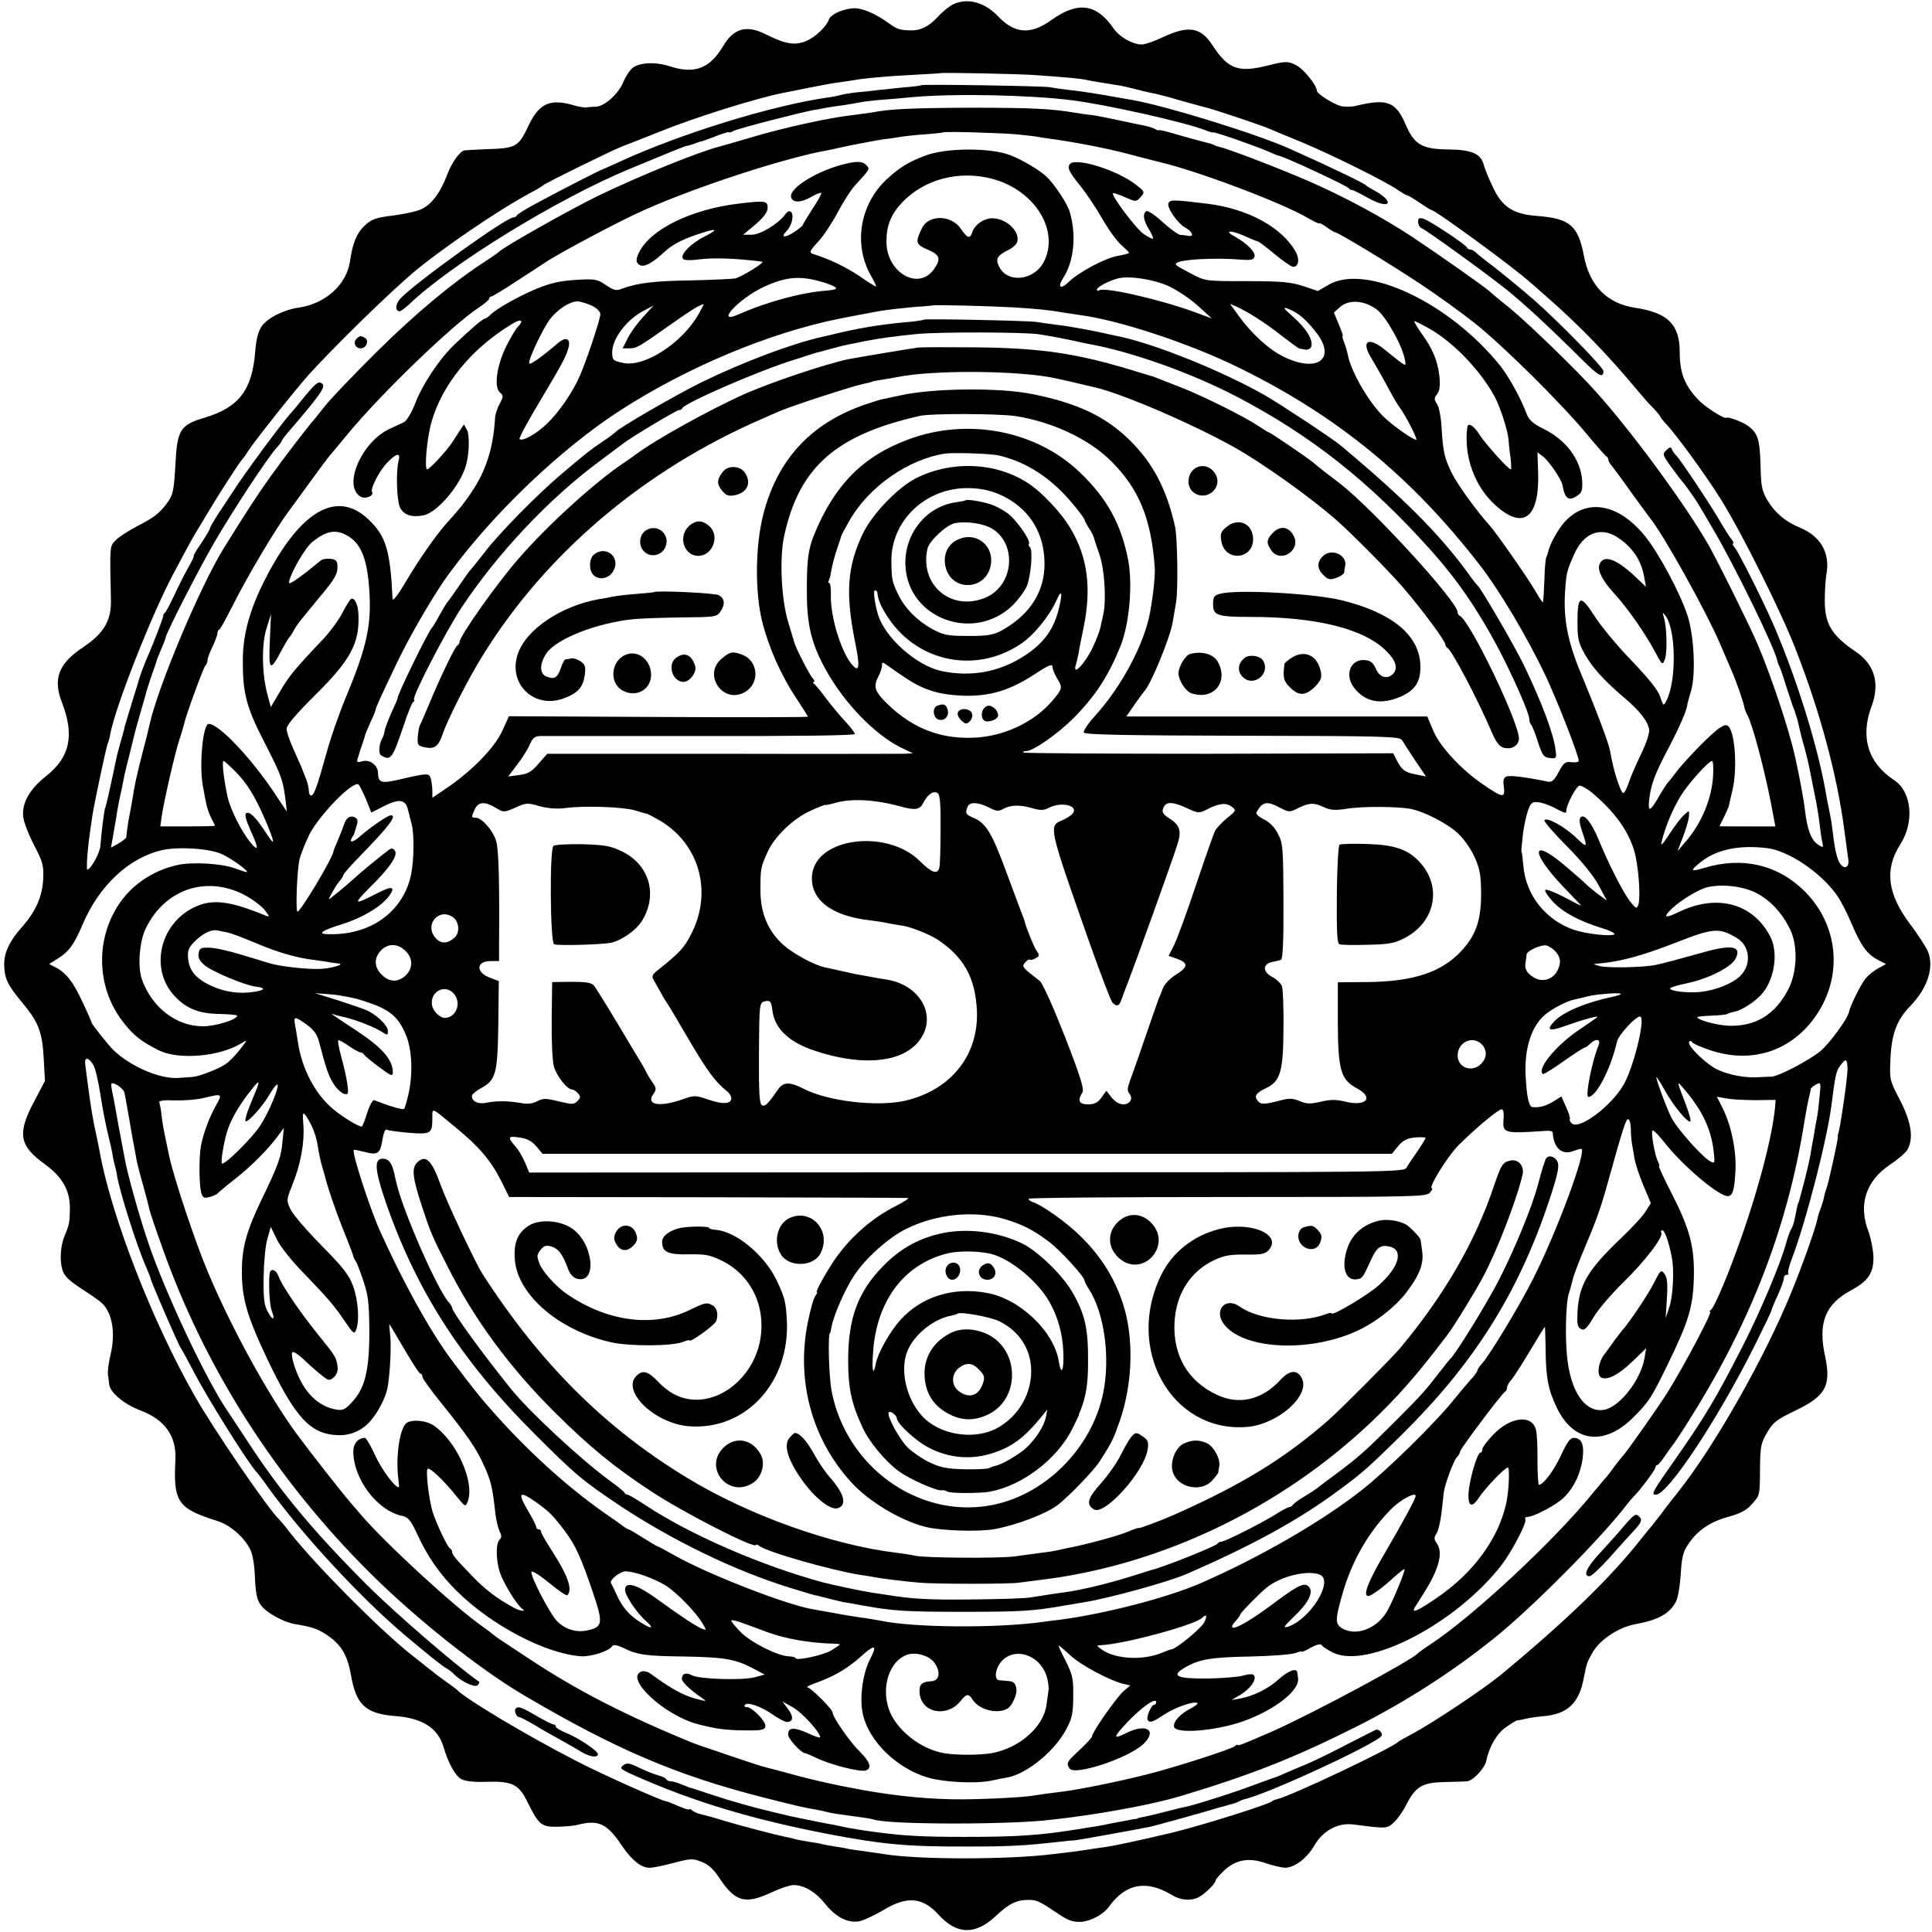 <?xml version="1.0" standalone="no"?>
<!DOCTYPE svg PUBLIC "-//W3C//DTD SVG 20010904//EN"
 "http://www.w3.org/TR/2001/REC-SVG-20010904/DTD/svg10.dtd">
<svg version="1.0" xmlns="http://www.w3.org/2000/svg"
 width="782pt" height="782pt" viewBox="0 0 782 782"
 preserveAspectRatio="xMidYMid meet">
<g transform="translate(0,782) scale(0.1,-0.1)"
fill="#000000" stroke="none">
<path d="M3857 7802 c-16 -8 -44 -31 -63 -52 -33 -36 -68 -54 -106 -53 -47 1
-57 5 -89 28 -58 42 -115 66 -151 61 -45 -5 -86 -26 -93 -45 -10 -29 -55 -72
-92 -87 -45 -19 -82 -13 -159 25 -81 42 -134 28 -178 -47 -54 -90 -115 -113
-216 -80 -58 19 -126 15 -152 -9 -11 -10 -27 -35 -35 -55 -19 -47 -75 -98
-111 -100 -15 0 -34 -2 -42 -3 -8 0 -28 3 -45 8 -96 29 -141 10 -183 -76 -44
-93 -50 -97 -177 -101 -44 -2 -83 -4 -86 -5 -19 -5 -50 -48 -69 -98 -26 -70
-61 -118 -101 -138 -16 -9 -68 -21 -115 -27 -74 -9 -90 -15 -119 -42 -31 -30
-48 -70 -58 -142 -14 -96 -99 -173 -207 -189 -62 -9 -126 -41 -151 -76 -14
-21 -22 -51 -26 -102 -12 -155 -66 -226 -203 -267 -101 -30 -113 -49 -120
-191 -6 -101 -9 -120 -30 -150 -33 -46 -55 -63 -127 -100 -34 -18 -73 -43 -85
-56 -24 -26 -24 -16 -19 -242 2 -83 -29 -135 -113 -191 -99 -66 -123 -127 -85
-224 51 -133 32 -221 -64 -297 -67 -53 -99 -109 -93 -165 2 -21 22 -73 44
-115 35 -67 39 -82 37 -135 -3 -71 -30 -133 -85 -195 -51 -57 -74 -105 -73
-154 1 -56 14 -82 72 -152 67 -80 82 -119 88 -228 l5 -90 -42 -80 c-71 -132
-63 -182 40 -256 73 -53 104 -108 103 -183 -1 -55 -3 -65 -22 -109 -16 -40
-20 -96 -9 -135 7 -25 24 -43 76 -77 37 -24 74 -50 82 -57 44 -39 59 -122 37
-213 -8 -33 -12 -69 -10 -80 2 -11 4 -29 5 -39 4 -33 62 -81 127 -105 99 -38
146 -104 141 -201 -9 -169 10 -196 166 -245 56 -17 113 -67 138 -119 9 -18 17
-68 18 -114 3 -62 8 -88 24 -109 22 -31 92 -69 139 -77 68 -11 92 -19 130 -45
56 -38 81 -80 95 -158 21 -124 59 -159 180 -169 109 -8 172 -48 195 -124 19
-66 48 -118 72 -131 17 -9 52 -13 104 -11 101 3 129 -10 163 -80 47 -95 57
-103 123 -102 32 1 67 4 78 7 87 23 122 7 183 -85 40 -58 77 -88 111 -88 14 0
59 9 99 20 68 18 76 18 112 4 28 -11 50 -31 74 -69 63 -93 103 -104 208 -55
34 16 75 30 90 30 43 0 90 -28 128 -76 42 -53 90 -78 136 -71 18 3 63 24 100
46 96 58 159 52 224 -20 73 -80 148 -82 231 -4 53 50 84 65 132 65 34 0 44 -5
123 -58 38 -26 58 -32 89 -31 41 3 90 29 114 62 68 94 152 109 256 46 34 -21
76 -24 107 -8 26 14 68 55 68 67 0 4 15 22 33 39 46 45 101 56 169 32 29 -10
65 -18 79 -19 38 0 89 38 119 90 35 61 97 94 160 85 132 -17 134 -17 160 7 15
13 38 45 52 73 38 74 64 90 156 92 42 1 82 2 89 3 23 0 72 51 79 83 12 59 44
112 81 137 20 14 39 25 42 26 3 0 20 3 36 7 17 4 51 9 77 11 92 9 138 52 157
146 14 71 14 69 34 106 29 55 106 107 177 120 93 17 139 43 164 92 8 15 16 64
19 110 4 67 9 90 30 121 38 57 88 91 164 112 48 13 74 27 94 51 33 36 32 33
33 153 1 80 4 95 29 137 24 41 38 52 111 87 126 60 149 101 123 223 -29 134 1
209 105 265 71 39 92 70 91 136 -1 28 -10 75 -20 102 -42 108 -11 205 86 270
33 22 66 50 73 64 24 45 14 111 -32 199 -42 81 -42 82 -38 169 5 100 26 156
82 213 68 71 95 154 70 218 -8 18 -40 69 -73 112 -92 123 -104 221 -39 323 58
90 46 213 -26 260 -105 69 -137 174 -91 297 35 93 13 170 -62 221 -99 67 -127
113 -127 209 0 36 3 84 7 107 15 85 -24 153 -107 187 -59 24 -102 61 -132 111
-23 39 -26 58 -28 143 -3 105 -11 130 -53 160 -24 16 -78 36 -85 31 -9 -6 -88
45 -114 73 -55 58 -75 108 -75 192 0 113 -48 160 -179 180 -115 17 -186 89
-209 211 -23 122 -57 151 -190 161 -95 7 -141 36 -178 116 -17 35 -33 75 -37
90 -11 45 -48 62 -140 63 -110 1 -141 19 -176 100 -40 94 -75 107 -200 77 -19
-5 -48 -5 -64 -1 -31 9 -96 50 -96 62 0 22 -55 90 -85 104 -33 16 -40 16 -117
-3 -117 -29 -158 -13 -221 84 -47 72 -96 80 -199 32 -35 -17 -74 -30 -86 -30
-38 0 -90 30 -114 64 -69 101 -145 112 -252 35 -85 -61 -149 -56 -217 16 -55
57 -124 75 -182 47z m333 -286 c140 -10 185 -14 210 -20 23 -5 73 -13 125 -21
11 -1 38 -8 60 -13 22 -6 54 -14 70 -17 17 -3 71 -16 120 -31 50 -14 97 -27
106 -29 24 -5 231 -74 254 -85 11 -5 72 -30 135 -56 120 -50 344 -161 391
-195 15 -10 30 -19 34 -19 3 0 26 -13 50 -30 24 -16 46 -30 49 -30 15 0 346
-242 402 -295 7 -5 42 -37 80 -70 122 -108 235 -225 344 -356 25 -30 57 -67
73 -82 15 -16 27 -31 27 -33 0 -3 10 -15 21 -27 40 -41 167 -215 225 -309 83
-133 242 -451 301 -603 100 -255 169 -513 198 -734 12 -89 15 -110 16 -118 7
-41 -24 -45 -40 -5 -10 26 -16 54 -25 132 -2 19 -7 46 -10 60 -3 14 -8 38 -11
54 -31 196 -119 481 -216 706 -41 95 -141 294 -157 313 -8 9 -11 17 -7 17 4 0
1 8 -7 18 -8 9 -27 40 -43 67 -33 59 -163 255 -181 272 -7 7 -14 18 -17 25 -3
10 -9 9 -22 -4 -17 -16 -16 -19 21 -70 21 -29 41 -55 44 -58 7 -6 51 -68 65
-92 6 -9 32 -54 59 -100 87 -147 251 -483 260 -533 1 -5 4 -14 7 -20 4 -5 16
-41 28 -80 13 -38 25 -77 28 -85 4 -8 7 -17 8 -20 0 -3 4 -14 8 -25 3 -11 8
-31 11 -45 3 -14 12 -50 21 -80 8 -30 17 -68 20 -85 3 -16 12 -61 20 -100 8
-38 17 -92 20 -120 3 -27 8 -61 11 -74 5 -23 4 -24 -18 -9 -27 18 -43 60 -52
137 -5 45 -23 141 -41 221 -25 112 -96 324 -152 455 -33 77 -161 335 -198 400
-95 165 -311 459 -455 619 -76 86 -277 280 -349 339 -42 33 -78 64 -81 67 -9
11 -214 155 -315 222 -117 77 -270 160 -416 224 -107 47 -330 133 -362 139 -9
2 -21 6 -25 9 -5 3 -19 7 -33 10 -13 3 -61 16 -106 29 -46 14 -83 23 -83 20 0
-2 -8 1 -17 6 -10 5 -31 11 -48 14 -16 3 -64 13 -105 22 -41 9 -88 18 -105 20
-16 1 -46 6 -65 9 -96 16 -176 20 -420 20 -239 -1 -328 -5 -399 -19 -13 -2
-49 -7 -80 -11 -89 -9 -284 -52 -410 -90 -64 -19 -123 -36 -132 -38 -87 -23
-321 -118 -489 -199 -109 -53 -386 -209 -400 -226 -3 -3 -25 -19 -50 -35 -135
-87 -290 -216 -446 -371 -94 -93 -186 -190 -205 -214 -19 -24 -38 -48 -44 -55
-31 -35 -129 -163 -181 -236 -53 -74 -93 -136 -189 -290 -97 -158 -266 -560
-300 -714 -2 -11 -15 -64 -29 -116 -23 -89 -33 -136 -40 -185 -2 -11 -6 -36
-10 -55 -4 -19 -9 -48 -11 -65 -2 -16 -4 -32 -4 -35 -1 -3 -15 -14 -31 -24
l-31 -17 6 33 c3 18 8 44 10 58 3 14 7 39 9 55 3 17 9 50 15 75 5 25 12 56 14
70 3 14 13 54 22 90 9 36 18 72 20 81 2 9 13 49 25 90 12 41 23 79 24 84 1 6
11 35 21 65 11 30 20 57 20 60 1 3 9 22 18 44 9 21 17 41 17 44 0 15 130 270
196 384 77 133 218 347 254 386 11 12 20 24 20 27 0 2 9 15 19 27 137 159 161
193 145 205 -16 12 -24 6 -90 -75 -10 -13 -29 -36 -42 -50 -40 -46 -186 -244
-226 -307 -22 -33 -52 -79 -68 -103 -15 -24 -28 -46 -28 -50 0 -4 -16 -31 -35
-60 -20 -28 -33 -52 -31 -52 3 0 -7 -21 -22 -47 -15 -27 -41 -77 -57 -113 -17
-36 -34 -68 -38 -71 -5 -3 -7 -8 -6 -10 2 -3 -35 -102 -71 -184 -10 -24 -22
-57 -26 -70 -1 -5 -14 -48 -29 -95 -14 -47 -28 -92 -30 -100 -1 -8 -9 -35 -16
-60 -7 -25 -13 -49 -15 -55 -27 -130 -45 -209 -48 -214 -4 -6 -16 -103 -20
-157 -3 -28 -39 -94 -53 -94 -2 0 -2 28 1 63 6 63 8 75 20 157 11 65 57 283
63 293 2 4 7 20 9 35 21 112 168 486 257 652 22 41 48 91 59 110 10 19 23 42
28 50 5 8 28 46 51 85 46 77 130 207 139 215 3 3 13 16 22 31 28 44 193 251
249 314 107 117 305 311 416 407 110 94 351 259 483 329 25 13 47 27 50 30 6
7 274 139 315 155 17 6 86 34 155 61 146 59 393 136 500 157 14 3 61 12 105
21 44 9 94 18 110 20 17 2 62 9 100 15 39 5 126 13 195 16 69 4 126 7 127 8 4
3 317 -3 383 -8z m-72 -240 c41 -4 83 -9 95 -12 12 -2 39 -6 62 -9 106 -16
224 -39 325 -67 41 -11 82 -21 90 -23 155 -36 495 -164 603 -227 26 -15 47
-25 47 -22 0 3 13 -4 29 -15 16 -12 32 -21 35 -21 11 0 233 -134 349 -212 65
-43 162 -113 215 -155 117 -93 350 -324 453 -448 41 -49 77 -91 82 -93 4 -2 7
-8 7 -13 0 -5 7 -17 15 -26 8 -10 44 -58 79 -108 36 -49 69 -94 73 -100 52
-61 229 -379 287 -515 15 -36 36 -83 45 -105 19 -42 50 -133 52 -150 1 -5 6
-19 12 -30 20 -35 69 -220 96 -360 l17 -90 -113 0 c-62 0 -113 0 -113 1 0 0 8
16 17 35 10 19 18 39 20 44 1 6 8 35 15 65 20 81 12 226 -14 258 -9 10 -16 9
-37 -4 -32 -20 -139 -130 -178 -181 -15 -21 -31 -40 -34 -43 -3 -3 -18 -26
-33 -52 -37 -64 -46 -67 -41 -17 7 63 22 104 80 214 44 84 74 153 75 175 0 3
7 26 14 51 21 68 13 227 -14 309 -30 91 -116 251 -170 318 -108 135 -240 158
-329 57 -27 -31 -59 -90 -65 -120 -1 -5 -4 -14 -7 -20 -3 -5 -7 -48 -8 -95 -2
-47 -4 -86 -6 -88 -1 -2 -15 19 -30 45 -31 54 -159 237 -187 268 -54 60 -128
163 -151 209 -31 63 -36 87 -42 185 -2 40 -10 83 -18 95 -13 19 -13 24 0 41
11 15 13 34 9 74 -8 63 -26 108 -74 174 -18 26 -30 47 -27 47 4 0 32 -14 62
-31 96 -55 203 -166 261 -271 23 -41 55 -139 58 -178 1 -14 4 -46 8 -72 3 -27
4 -48 1 -48 -10 0 -104 105 -126 140 -23 37 -48 52 -50 30 -15 -116 30 -240
114 -315 112 -101 177 -53 173 127 l-3 87 23 -17 c23 -18 74 -92 78 -114 10
-58 26 -69 62 -43 17 11 20 23 18 59 -6 87 -65 166 -160 212 -38 19 -55 34
-64 57 -24 65 -73 153 -108 197 -206 256 -544 415 -695 327 l-43 -25 -59 20
c-50 16 -86 20 -228 20 -168 0 -168 0 -225 30 -65 35 -67 36 -60 43 15 15 154
23 263 14 40 -3 50 0 53 13 4 18 -31 53 -79 80 -47 25 -20 28 36 4 28 -13 53
-23 58 -24 4 -1 35 -24 68 -52 33 -27 66 -50 73 -50 22 0 27 29 12 58 -54 100
-192 176 -356 197 -139 17 -152 17 -160 4 -10 -16 35 -82 67 -100 28 -15 38
-38 15 -34 -9 2 -25 4 -34 4 -9 1 -41 24 -72 52 -30 28 -60 48 -66 44 -16 -10
-12 -37 11 -74 11 -18 18 -35 16 -37 -2 -2 -19 6 -38 19 -30 20 -133 157 -124
165 2 2 24 -5 48 -16 43 -19 46 -19 61 -3 22 24 21 25 -21 57 -73 55 -231 105
-260 82 -16 -13 -7 -34 42 -93 22 -28 62 -87 87 -131 26 -45 61 -93 78 -107
16 -14 30 -28 30 -30 0 -3 -19 -8 -42 -12 -52 -8 -161 -66 -203 -107 -32 -31
-46 -22 -22 16 44 67 55 173 27 268 -9 33 -63 114 -94 143 -29 27 -98 68 -147
87 -81 31 -261 30 -344 -2 -67 -25 -104 -48 -154 -94 -111 -102 -138 -266 -65
-393 14 -24 22 -43 20 -43 -3 0 -34 19 -68 43 -54 36 -121 69 -190 90 -13 5
-9 14 24 49 22 24 57 77 79 119 22 41 54 92 72 111 60 65 59 64 43 80 -16 17
-42 17 -106 -1 -103 -29 -205 -94 -198 -128 5 -24 38 -25 80 -1 21 12 40 20
42 17 3 -2 -13 -31 -35 -64 -21 -33 -39 -62 -39 -65 0 -3 -16 -16 -35 -29 -38
-25 -58 -23 -31 4 21 21 31 64 18 77 -6 6 -14 3 -23 -9 -27 -38 -101 -83 -136
-83 l-35 0 34 28 c50 41 68 65 65 87 -2 22 -16 23 -116 11 -193 -23 -359 -104
-405 -199 -11 -23 -12 -35 -4 -44 17 -20 51 -5 107 47 31 29 69 49 130 70 83
28 96 25 32 -8 -58 -29 -102 -76 -85 -91 5 -5 34 -5 64 -1 57 8 154 4 255 -9
14 -2 -82 -61 -109 -68 -11 -2 -93 -6 -181 -8 -150 -2 -216 -11 -279 -34 -21
-9 -32 -6 -63 15 -35 24 -44 26 -123 21 -64 -4 -103 -13 -159 -36 -75 -32
-163 -81 -188 -107 -8 -8 -17 -14 -21 -14 -8 0 -59 -44 -125 -107 -60 -58
-128 -160 -158 -240 -14 -35 -33 -66 -44 -72 -11 -5 -36 -17 -56 -26 -116 -52
-194 -235 -118 -276 20 -10 54 5 45 20 -8 13 31 88 62 119 39 40 55 41 45 5
-11 -46 -7 -162 7 -189 16 -29 47 -39 94 -30 56 11 152 124 173 206 13 47 14
120 3 140 l-12 22 -19 -28 c-10 -16 -24 -38 -31 -48 -22 -33 -90 -106 -99
-106 -12 0 -1 126 17 190 44 155 162 299 327 399 36 22 50 16 23 -12 -8 -7
-28 -42 -46 -77 -39 -77 -52 -168 -26 -189 14 -12 14 -16 -1 -45 -10 -17 -18
-42 -19 -56 -7 -122 -36 -214 -94 -300 -35 -52 -47 -66 -104 -130 -44 -50
-111 -146 -163 -234 -31 -53 -53 -82 -54 -70 -9 196 -27 255 -98 322 -128 121
-276 35 -418 -243 -61 -119 -90 -223 -90 -325 -1 -134 13 -191 89 -338 68
-133 73 -147 84 -232 l5 -45 -46 69 c-97 147 -229 286 -270 286 -24 0 -40
-171 -23 -256 5 -27 11 -60 14 -73 3 -13 11 -36 19 -52 8 -15 15 -29 15 -31 0
-2 -50 -3 -111 -3 l-110 0 5 37 c8 59 56 268 73 317 8 24 16 51 18 60 7 34 77
226 86 236 5 5 9 15 9 22 0 8 9 33 20 55 11 23 20 47 20 54 0 7 3 14 8 16 4 2
27 44 52 93 58 117 179 321 232 390 4 6 40 55 80 110 40 55 75 102 78 105 3 3
38 46 79 95 134 162 422 440 529 510 23 15 42 32 42 36 0 5 4 9 9 9 4 0 51 28
102 62 52 34 110 71 129 84 61 38 252 140 351 187 192 91 552 212 749 253 14
2 66 13 115 24 50 10 113 22 140 26 28 3 59 8 70 10 11 2 54 7 95 10 41 3 76
7 77 8 5 5 233 -2 301 -8z m-101 -180 c172 -46 273 -210 208 -336 -40 -77
-150 -88 -182 -17 -14 30 -6 43 38 65 19 9 36 25 37 36 9 46 -54 98 -111 92
-31 -4 -64 -29 -72 -57 -9 -27 -19 -24 -46 15 -38 57 -130 58 -157 3 -28 -58
-26 -66 22 -87 51 -22 56 -37 26 -80 -63 -89 -193 -12 -192 113 0 65 19 110
63 157 90 95 232 132 366 96z m-674 -422 c53 -18 54 -26 5 -30 -104 -8 -236
-43 -360 -97 -96 -42 2 64 102 111 94 44 154 48 253 16z m1391 -14 c33 -16 86
-51 116 -79 l55 -50 -70 26 c-144 52 -363 102 -386 88 -5 -4 -9 -2 -9 3 0 10
49 36 85 45 46 12 148 -4 209 -33z m-2339 -77 c21 -10 35 -24 35 -35 0 -21
-61 -203 -87 -258 -29 -64 -84 -142 -129 -185 -44 -42 -99 -73 -111 -62 -3 4
33 71 80 149 98 165 106 181 118 220 10 38 -10 47 -43 19 -64 -55 -113 -90
-116 -82 -5 14 55 140 84 179 31 40 80 72 111 72 12 0 38 -8 58 -17z m3179
-17 c36 -27 102 -145 112 -200 6 -33 11 -35 -79 37 -66 55 -99 39 -59 -28 10
-16 32 -55 49 -85 45 -83 57 -104 69 -120 25 -34 74 -130 66 -130 -12 0 -82
48 -124 86 -60 53 -138 185 -152 255 -2 13 -9 36 -15 52 -6 15 -9 27 -6 27 2
0 -5 21 -16 47 l-20 48 27 24 c36 30 99 25 148 -13z m-2745 -15 c-66 -119
-221 -219 -307 -200 -42 9 -44 12 -44 44 0 54 60 133 127 167 l40 21 -42 -46
c-23 -25 -51 -63 -62 -86 l-21 -41 27 0 c30 0 37 4 174 101 80 56 107 73 127
78 2 1 -7 -17 -19 -38z m1271 25 c98 -6 149 -11 210 -22 19 -3 46 -7 60 -9
161 -21 448 -116 646 -214 396 -194 697 -441 972 -796 83 -107 193 -293 267
-448 49 -104 135 -325 135 -346 0 -6 -13 -8 -29 -6 -26 3 -32 -2 -52 -40 -18
-33 -28 -42 -43 -39 -86 18 -155 27 -168 21 -12 -4 -15 -15 -11 -41 6 -47 -4
-46 -80 6 -91 61 -178 155 -206 221 l-24 57 -609 0 -609 0 33 48 c18 26 35 49
38 52 27 26 107 220 117 284 3 17 9 51 13 76 9 46 6 266 -4 309 -34 151 -88
254 -181 347 -99 98 -212 152 -397 189 -133 27 -401 24 -532 -5 -22 -5 -52
-11 -66 -14 -14 -2 -51 -14 -83 -25 -215 -75 -350 -221 -407 -441 -33 -127
-35 -314 -5 -436 27 -107 77 -219 140 -313 25 -38 45 -70 45 -72 0 -2 -272 -3
-605 -1 l-605 3 -26 -57 c-29 -66 -115 -156 -216 -227 l-68 -46 0 27 c0 15 -3
37 -6 49 -7 25 -10 25 -131 -3 -70 -16 -82 -12 -83 27 0 31 -33 56 -62 48 -26
-7 -26 -6 -16 25 5 17 12 38 15 46 3 8 7 21 9 28 1 7 12 33 23 58 12 24 21 47
21 50 0 8 20 52 88 194 52 109 154 284 211 360 181 246 451 503 690 658 274
177 607 316 893 373 55 11 68 13 158 30 30 5 91 12 135 16 44 3 81 6 82 7 4 3
237 -3 323 -8z m985 -42 c28 -17 77 -52 109 -78 33 -25 62 -46 65 -47 3 0 14
-2 24 -4 10 -2 21 3 24 11 10 26 -19 74 -71 120 -42 37 -46 43 -22 34 39 -15
72 -42 113 -95 84 -107 6 -166 -131 -99 -60 29 -132 95 -184 168 l-33 46 28
-12 c15 -7 51 -26 78 -44z m-975 -398 c148 -23 296 -92 386 -181 114 -113 164
-234 178 -433 2 -32 -6 -109 -19 -181 -24 -129 -115 -300 -224 -420 -27 -30
-47 -60 -44 -66 3 -9 177 -12 641 -13 586 -1 638 -3 647 -18 6 -10 29 -46 53
-82 l44 -65 -39 8 c-45 8 -59 18 -79 57 l-15 29 -745 -2 c-410 0 -748 2 -751
5 -4 3 1 6 11 6 28 0 127 69 192 134 87 88 140 169 189 290 36 89 50 247 32
346 -28 147 -85 252 -196 358 -177 170 -455 223 -695 133 -184 -68 -299 -185
-381 -386 -24 -59 -30 -107 -29 -235 0 -129 19 -207 75 -308 75 -137 199 -265
306 -318 l48 -23 -35 -2 c-19 0 -352 -1 -740 0 l-705 0 -35 -40 c-28 -33 -44
-42 -79 -46 l-44 -6 37 49 c21 27 44 64 51 82 11 25 20 32 42 33 15 0 308 0
651 0 383 -1 622 2 622 8 0 5 -16 27 -36 48 -20 21 -55 63 -78 93 -22 30 -45
58 -51 62 -5 4 -6 8 -1 8 5 0 2 8 -7 18 -12 14 -68 123 -72 142 -1 3 -12 39
-24 80 -29 93 -37 265 -16 355 61 276 211 406 550 482 45 10 316 9 385 -1z
m-65 -160 c115 -28 213 -93 301 -200 24 -29 44 -56 44 -60 0 -4 8 -18 17 -33
10 -14 18 -31 20 -37 1 -6 12 -38 23 -70 21 -59 29 -188 15 -246 -3 -14 -8
-36 -11 -50 -3 -14 -16 -48 -29 -76 -30 -67 -87 -127 -70 -74 3 11 8 32 11 47
2 16 12 64 21 108 31 156 15 279 -52 393 -39 67 -119 152 -178 189 -131 83
-307 89 -450 17 -75 -39 -177 -145 -215 -225 -62 -130 -70 -239 -33 -427 22
-107 20 -133 -5 -108 -46 46 -93 196 -91 286 1 27 -2 50 -6 50 -5 0 -6 4 -3 8
3 5 8 24 11 43 3 19 13 57 22 84 10 28 17 52 18 55 0 3 16 32 34 64 78 136
237 247 386 270 34 5 190 0 220 -8z m9 -161 c104 -49 166 -139 173 -254 8
-113 -41 -208 -143 -275 -55 -36 -75 -41 -174 -40 -74 0 -92 4 -137 28 -61 34
-111 84 -138 141 -24 51 -26 58 -27 131 -3 169 144 306 322 298 49 -2 85 -11
124 -29z m-2654 -160 c63 -32 89 -100 96 -245 6 -126 -14 -215 -93 -405 -28
-66 -65 -172 -82 -235 -38 -136 -50 -170 -62 -170 -5 0 -9 9 -9 20 0 10 -5 32
-11 47 -6 15 -15 37 -19 48 -5 11 -20 46 -34 77 -14 31 -26 66 -26 78 0 15 39
60 114 135 144 142 181 210 177 324 -1 44 -16 75 -31 66 -4 -3 -20 -28 -35
-57 -15 -29 -49 -75 -75 -103 -116 -122 -141 -152 -176 -213 l-38 -64 -13 49
c-23 83 -25 205 -4 270 l18 58 -5 -110 c-5 -122 1 -126 49 -35 13 25 27 47 30
50 3 3 12 16 18 28 7 13 21 33 31 45 10 12 42 52 72 88 64 76 75 95 74 129 -1
20 -7 26 -28 28 -15 2 -33 -1 -40 -7 -79 -65 -128 -100 -128 -90 0 29 64 142
95 166 54 43 91 51 135 28z m5147 -10 c60 -39 96 -92 108 -160 l7 -40 -43 41
c-78 73 -129 91 -145 49 -9 -23 12 -65 57 -114 55 -60 126 -161 165 -234 32
-60 33 -61 43 -35 10 28 8 128 -4 168 -7 24 -6 24 8 5 41 -58 43 -263 2 -341
-12 -23 -12 -23 -25 15 -8 27 -47 75 -117 148 -57 59 -125 141 -150 181 -56
87 -68 83 -68 -26 0 -66 4 -84 28 -127 32 -57 78 -108 160 -178 63 -53 96 -95
102 -129 3 -13 -11 -56 -34 -103 -21 -44 -44 -97 -50 -117 -7 -21 -16 -38 -21
-38 -8 0 -33 71 -44 125 -4 17 -8 39 -10 50 -8 36 -54 157 -105 280 -63 147
-82 237 -77 347 5 86 7 96 37 163 38 88 107 115 176 70z m-2996 -222 c3 -28
10 -48 33 -86 116 -194 359 -249 547 -124 54 36 119 116 147 181 18 40 23 29
11 -24 -20 -94 -62 -153 -145 -206 -101 -65 -215 -85 -334 -60 -103 23 -230
137 -257 231 -13 46 -19 95 -12 95 5 0 9 -3 10 -7z m116 -348 c72 -48 134 -67
232 -71 107 -3 188 21 289 87 54 36 72 43 72 31 0 -10 9 -32 20 -50 22 -35 20
-41 -21 -89 -74 -87 -198 -145 -320 -149 -142 -6 -261 45 -366 156 -32 35 -37
54 -19 89 9 17 16 38 16 47 0 15 2 15 23 0 12 -9 45 -32 74 -51z m-2712 -380
c46 -48 75 -94 117 -190 40 -93 44 -117 10 -64 -41 63 -64 89 -80 89 -15 0
-11 -20 19 -87 26 -57 24 -70 -5 -36 -38 46 -83 135 -95 188 -15 70 -24 145
-16 145 3 0 25 -20 50 -45z m5979 -14 c-5 -94 -47 -195 -114 -271 l-30 -35 21
55 c12 30 23 68 25 83 2 28 2 28 -18 10 -12 -10 -39 -45 -60 -78 -30 -45 -38
-53 -32 -31 14 59 44 130 76 183 31 51 114 143 128 143 4 0 6 -26 4 -59z
m-5453 -95 l22 -55 49 25 c65 33 90 29 100 -16 5 -19 11 -44 14 -55 11 -39 10
-146 -2 -204 -31 -152 -166 -249 -339 -242 -42 1 -22 15 62 41 80 25 156 71
187 112 29 40 14 44 -46 13 -96 -49 -100 -47 -36 18 84 82 121 136 106 154 -8
11 -14 11 -27 1 -33 -25 -116 -93 -131 -108 -20 -18 -68 -59 -95 -80 -18 -15
-18 -14 1 20 10 19 25 41 32 48 6 7 12 17 12 21 0 4 33 41 73 82 112 115 145
159 119 159 -12 0 -84 -49 -122 -83 -31 -28 -50 -31 -34 -5 5 7 9 15 9 18 1 3
5 16 9 29 5 16 4 26 -5 31 -18 12 -37 1 -45 -23 -4 -12 -15 -41 -25 -65 -10
-23 -19 -44 -19 -47 -1 -24 -133 -245 -146 -245 -8 0 -2 165 8 210 6 25 25 71
41 104 43 81 174 215 198 201 4 -3 17 -29 30 -59z m4961 27 c93 -78 149 -155
173 -238 17 -58 27 -189 16 -218 -6 -17 -10 -15 -35 17 -29 39 -87 153 -126
249 -28 67 -57 104 -72 89 -7 -7 -5 -26 6 -58 23 -67 21 -68 -25 -24 -47 45
-122 86 -128 69 -1 -5 40 -53 93 -106 60 -61 107 -119 127 -157 l33 -61 -40
29 c-21 17 -41 33 -44 37 -3 4 -43 39 -89 78 -137 115 -136 50 1 -93 38 -39
68 -71 68 -72 0 -1 -31 15 -69 35 -38 20 -73 33 -76 29 -4 -4 10 -25 30 -47
40 -43 106 -79 197 -107 31 -9 55 -21 53 -25 -8 -11 -110 0 -163 17 -115 39
-196 140 -206 260 -3 27 -5 51 -7 54 -2 7 -2 7 5 72 4 32 13 75 20 95 11 33
17 38 41 36 15 -1 45 -11 67 -23 44 -23 48 -24 48 -11 0 24 41 101 54 101 8 0
29 -12 48 -27z m-2635 -151 c0 -75 -2 -145 -5 -154 -7 -29 -31 -21 -78 26
-133 133 -423 96 -437 -56 -9 -98 76 -165 233 -183 25 -3 59 -8 75 -12 17 -3
40 -7 52 -9 34 -3 114 -35 148 -57 106 -71 152 -153 159 -285 9 -181 -103
-323 -289 -367 -113 -26 -313 -3 -412 48 -54 28 -81 28 -101 1 -44 -63 -54
-73 -67 -68 -11 5 -14 44 -13 210 1 193 2 204 20 210 24 7 30 2 34 -33 8 -75
66 -131 172 -166 183 -61 337 -50 411 27 92 97 27 237 -120 261 -19 3 -45 7
-59 10 -14 3 -36 7 -50 9 -14 2 -47 10 -75 16 -27 6 -58 13 -68 15 -42 9 -127
55 -167 91 -62 56 -93 130 -92 224 0 86 1 89 29 152 28 62 104 135 173 166 30
14 58 25 61 24 4 -1 22 3 40 8 64 19 159 14 259 -13 64 -18 83 -15 97 13 17
35 43 52 59 39 9 -7 12 -49 11 -147z m-1800 88 c32 -19 32 -19 79 1 43 20 50
20 98 6 33 -9 69 -12 102 -8 78 11 234 5 284 -9 25 -8 47 -14 50 -14 3 -1 26
-13 52 -28 157 -93 212 -284 129 -452 -30 -61 -47 -80 -141 -155 -20 -16 -23
-23 -14 -38 6 -10 19 -34 30 -53 10 -19 23 -39 27 -45 4 -5 44 -72 88 -148 74
-125 105 -167 153 -205 9 -7 16 -19 16 -27 0 -24 -34 -26 -92 -6 -54 18 -56
19 -109 0 -94 -32 -147 -20 -113 25 11 16 11 23 -5 45 -10 14 -21 33 -25 41
-4 8 -12 24 -19 35 -7 11 -50 83 -96 160 -46 77 -90 147 -97 156 -11 12 -33
15 -91 15 l-78 -1 -2 -152 c-1 -86 3 -168 9 -190 12 -40 54 -93 74 -93 6 0 17
-7 24 -16 11 -12 10 -18 -3 -31 -14 -14 -21 -14 -75 -1 -52 13 -63 13 -87 1
-18 -10 -40 -13 -64 -8 -51 9 -101 10 -140 2 -34 -8 -61 4 -61 27 0 6 16 20
36 31 61 33 68 57 71 257 l2 177 -34 13 c-60 21 -59 68 1 68 l34 0 0 58 c2
247 -1 390 -11 425 -11 43 -58 97 -83 97 -19 0 -19 2 -4 35 14 30 41 32 85 5z
m1995 2 c31 -16 39 -17 59 -6 30 17 71 17 120 2 31 -9 44 -8 64 2 51 27 124 9
96 -24 -6 -7 -25 -19 -41 -26 -57 -23 -56 -25 111 -499 44 -124 85 -231 91
-238 15 -18 27 -16 35 5 3 9 16 44 29 77 36 94 180 494 198 552 20 59 13 83
-32 111 -28 18 -32 28 -19 50 12 18 41 15 93 -10 44 -20 48 -20 78 -5 49 26
79 29 101 12 20 -15 19 -16 -18 -46 -21 -17 -43 -41 -49 -52 -6 -12 -41 -112
-78 -222 -37 -111 -77 -220 -89 -243 l-21 -41 35 -12 c46 -17 44 -33 -5 -64
-23 -14 -46 -38 -52 -53 -6 -15 -14 -36 -19 -47 -4 -11 -29 -81 -54 -155 -25
-74 -53 -152 -61 -174 -11 -29 -12 -41 -3 -52 17 -20 3 -44 -25 -44 -15 0 -33
11 -46 27 l-22 28 -20 -28 c-15 -20 -28 -27 -54 -27 -36 0 -44 15 -23 48 8 13
-6 60 -71 227 -48 122 -90 216 -102 225 -71 55 -73 57 -59 74 8 9 16 14 19 12
2 -3 13 -1 23 5 17 9 18 12 4 32 -12 19 -41 90 -49 122 -2 6 -7 21 -13 35 -5
14 -34 90 -63 169 -56 151 -80 190 -130 211 -31 13 -34 18 -24 44 8 21 42 20
86 -2z m1180 -2 c35 -18 38 -18 70 -2 47 23 65 24 104 6 28 -13 46 -15 92 -8
63 11 208 10 261 0 57 -11 153 -61 194 -101 22 -20 51 -62 65 -93 22 -48 26
-72 27 -147 0 -109 -20 -169 -79 -233 -80 -87 -194 -125 -381 -127 l-120 -1 0
-165 c1 -191 12 -229 77 -264 71 -38 38 -75 -47 -54 -36 9 -58 9 -98 0 -43
-10 -58 -10 -86 2 -25 11 -43 12 -70 5 -73 -19 -87 -20 -100 -4 -16 19 -8 32
34 52 57 27 69 66 70 240 1 83 -2 160 -6 172 -4 11 -22 28 -38 37 -40 20 -42
52 -3 61 15 3 32 7 37 9 7 2 11 82 10 236 -1 219 -2 237 -23 275 -13 26 -34
47 -57 58 -22 11 -33 22 -29 29 25 43 42 46 96 17z m1971 -163 c87 -11 215
-97 281 -189 15 -20 43 -74 62 -120 38 -89 62 -121 108 -145 l30 -15 -31 -17
c-17 -9 -41 -28 -53 -43 -20 -26 -62 -111 -66 -134 -5 -27 -75 -123 -115 -158
-44 -37 -170 -103 -199 -104 -8 0 -31 -1 -50 -2 -52 -4 -120 8 -167 30 -47 22
-125 98 -116 113 3 5 8 5 12 -1 3 -6 35 -20 71 -32 169 -58 332 -5 431 140
109 159 91 363 -44 500 -109 110 -254 144 -409 97 -56 -17 -59 -12 -15 23 65
52 157 71 270 57z m-6253 -25 c39 -18 113 -72 98 -72 -3 0 -25 7 -49 16 -54
19 -170 26 -230 13 -103 -23 -190 -83 -243 -167 -92 -146 -82 -337 24 -471 42
-53 71 -76 140 -111 82 -42 252 -27 340 29 22 14 22 12 -8 -26 -18 -24 -45
-51 -60 -61 -28 -19 -106 -49 -132 -51 -8 -1 -34 -2 -57 -4 -74 -6 -195 46
-264 113 -21 20 -87 104 -88 110 0 3 -16 40 -36 82 -38 83 -66 119 -109 142
l-27 14 35 22 c44 27 66 57 100 137 66 157 187 271 322 302 67 15 194 7 244
-17z m85 -162 c33 -17 71 -45 85 -62 22 -28 23 -31 5 -24 -145 60 -217 69
-290 33 -140 -68 -180 -252 -77 -360 47 -50 99 -70 179 -71 40 -1 73 -4 73 -7
0 -16 -87 -43 -139 -43 -108 0 -207 77 -247 191 -17 50 -10 151 15 203 76 159
242 217 396 140z m6123 6 c56 -29 102 -77 136 -144 34 -67 31 -176 -6 -247
-52 -100 -129 -148 -233 -147 -49 0 -135 23 -135 35 0 2 26 5 57 6 31 1 60 4
65 7 4 3 17 7 29 9 27 5 79 38 107 68 54 58 72 170 37 237 -70 134 -215 173
-369 99 -52 -25 -64 -24 -40 2 28 32 99 78 142 94 55 19 151 11 210 -19z
m-5274 -99 c25 -18 28 -62 6 -82 -30 -27 -58 -26 -80 2 -42 54 19 120 74 80z
m-914 -61 c14 -3 63 -21 110 -41 94 -40 169 -62 245 -71 28 -4 57 -8 65 -10 8
-1 22 -3 30 -4 32 -3 -37 -22 -80 -22 -58 -1 -157 11 -195 22 -16 5 -70 21
-119 36 -49 15 -107 28 -129 28 -34 1 -40 -2 -43 -23 -3 -16 4 -31 23 -47 30
-26 162 -81 205 -87 45 -5 43 -15 -6 -22 -60 -9 -120 0 -178 28 -57 28 -83 60
-87 110 -2 33 3 43 33 72 33 31 66 45 91 38 6 -1 21 -5 35 -7z m6109 -22 c56
-33 62 -111 12 -157 -33 -30 -97 -55 -158 -62 -52 -5 -123 3 -123 14 0 4 28
13 63 20 89 18 184 65 202 101 26 50 -15 58 -128 26 -97 -27 -163 -45 -197
-52 -49 -10 -197 -13 -226 -4 -28 8 -28 8 -4 10 90 8 173 30 314 85 151 59
174 61 245 19z m-5383 -58 c27 -30 24 -70 -7 -97 -30 -26 -65 -24 -94 6 -32
31 -32 69 -1 100 30 29 71 26 102 -9z m4649 4 c23 -25 25 -50 7 -82 -20 -35
-62 -45 -96 -23 -28 18 -36 35 -31 61 2 11 4 24 4 30 1 16 60 42 81 37 10 -3
26 -13 35 -23z m-4459 -171 c34 -37 11 -99 -36 -99 -19 0 -47 27 -51 50 -11
55 51 89 87 49z m-365 -30 c103 -33 138 -60 170 -133 26 -59 31 -153 14 -237
-7 -33 -16 -63 -19 -67 -6 -5 -52 8 -122 35 -5 2 -18 -21 -28 -52 -9 -30 -19
-55 -22 -55 -13 0 -73 36 -111 67 -75 60 -131 165 -147 274 -4 25 -9 58 -12
72 -6 34 -1 34 47 0 28 -20 42 -39 50 -68 29 -112 40 -144 62 -176 12 -18 31
-35 41 -37 16 -3 17 1 12 40 -3 23 -14 73 -25 111 -10 37 -15 67 -11 67 4 0
24 -11 44 -25 20 -14 41 -25 46 -25 4 0 10 -3 12 -7 2 -5 29 -27 61 -51 51
-38 57 -40 57 -22 0 51 -44 101 -151 171 -84 55 -107 71 -93 65 6 -3 21 -7 35
-10 43 -8 123 -38 157 -58 32 -20 32 -20 32 0 0 22 -49 68 -89 84 -14 6 -66
24 -116 40 l-90 28 66 -5 c36 -3 94 -14 130 -26z m5089 27 c-3 -3 -17 -7 -30
-10 -111 -23 -203 -62 -240 -101 -33 -36 -19 -41 47 -17 73 26 139 44 127 34
-5 -4 -35 -25 -66 -46 -97 -64 -177 -160 -154 -183 3 -3 41 20 84 51 44 31 83
56 87 56 3 0 13 7 21 15 25 24 45 19 34 -7 -26 -63 -55 -208 -41 -208 32 0 91
114 116 224 6 28 82 109 95 101 20 -12 -29 -208 -68 -275 -50 -87 -178 -183
-209 -158 -7 6 -11 13 -9 17 3 4 -4 26 -15 50 l-19 43 -32 -20 c-31 -19 -57
-26 -85 -23 -15 1 -24 44 -28 131 -5 107 24 197 79 243 28 24 88 55 117 61 13
3 40 9 59 14 40 9 137 16 130 8z m-568 -198 c28 -23 29 -58 3 -84 -37 -37 -95
-16 -95 34 0 50 54 80 92 50z m-5614 -89 c7 -11 20 -64 28 -117 8 -53 22 -126
31 -162 9 -36 17 -72 18 -80 1 -8 4 -26 8 -40 4 -14 9 -36 11 -50 10 -63 82
-290 117 -367 10 -24 19 -46 19 -49 0 -9 112 -267 121 -279 4 -5 28 -49 53
-97 58 -112 228 -382 256 -408 3 -3 24 -30 45 -60 136 -189 370 -442 545 -591
99 -84 159 -132 179 -143 9 -5 22 -15 28 -22 31 -31 85 -56 96 -45 6 6 9 12 6
14 -92 64 -341 279 -454 392 -215 215 -350 377 -481 578 -37 56 -74 113 -84
127 -87 128 -251 477 -320 680 -36 106 -85 281 -95 340 -3 14 -9 50 -15 80 -6
30 -13 69 -16 85 -3 17 -9 52 -14 78 -6 26 -10 52 -10 57 0 18 51 -14 54 -34
3 -12 11 -61 20 -111 8 -49 18 -102 21 -117 3 -16 7 -38 9 -50 3 -13 14 -57
26 -98 11 -41 23 -85 25 -97 3 -11 25 -78 50 -147 173 -492 461 -944 846
-1326 183 -182 440 -386 620 -492 373 -220 621 -325 971 -414 146 -37 161 -40
213 -49 17 -3 37 -8 45 -10 15 -4 34 -7 130 -20 25 -3 52 -8 61 -11 71 -20
562 -20 719 1 14 1 48 6 75 9 161 21 339 55 440 85 290 87 466 157 717 283
196 99 385 220 553 355 151 120 437 408 539 542 11 14 23 28 26 31 22 20 90
110 90 119 0 6 3 11 8 11 4 0 18 17 32 38 14 20 27 39 30 42 3 3 30 43 59 89
245 385 396 765 467 1176 15 92 22 129 29 155 2 8 4 18 4 22 1 4 10 12 21 18
20 11 21 9 15 -47 -3 -32 -7 -70 -10 -83 -3 -14 -9 -50 -14 -80 -6 -30 -12
-68 -15 -85 -3 -16 -13 -57 -21 -90 -9 -33 -18 -67 -20 -75 -2 -8 -4 -16 -5
-17 -3 -4 -4 -7 -14 -58 -4 -22 -11 -44 -16 -50 -4 -5 -13 -30 -20 -55 -22
-82 -102 -273 -177 -420 -106 -208 -151 -283 -271 -455 -94 -133 -100 -145
-80 -145 49 0 251 305 402 607 36 73 66 135 66 138 0 4 11 31 25 61 14 30 25
61 25 69 0 8 5 15 12 15 6 0 9 2 6 6 -3 3 3 28 14 57 58 152 145 490 162 631
14 112 18 130 34 152 23 32 29 30 30 -13 0 -37 -29 -238 -38 -263 -1 -3 -2 -8
-1 -12 1 -9 -38 -188 -46 -208 -3 -8 -8 -24 -10 -35 -2 -11 -8 -31 -13 -45 -6
-14 -12 -34 -14 -45 -8 -38 -58 -180 -103 -290 -107 -265 -312 -627 -460 -813
-26 -33 -57 -72 -67 -87 -11 -14 -27 -34 -35 -45 -9 -10 -29 -35 -46 -56 -125
-160 -310 -338 -570 -553 -72 -59 -273 -193 -355 -237 -30 -16 -57 -31 -60
-34 -26 -26 -437 -221 -490 -232 -8 -2 -17 -5 -20 -8 -11 -13 -293 -101 -410
-129 -127 -30 -229 -52 -265 -57 -11 -1 -33 -5 -50 -7 -16 -3 -52 -8 -80 -12
-27 -3 -66 -8 -85 -10 -174 -22 -541 -23 -680 0 -14 2 -47 7 -75 11 -27 3 -59
8 -70 10 -11 3 -36 7 -55 10 -19 3 -42 7 -50 9 -8 3 -33 7 -55 10 -22 4 -48 8
-57 11 -9 3 -26 7 -39 9 -39 8 -182 45 -254 67 -38 12 -79 23 -89 25 -11 2
-25 8 -33 14 -7 6 -13 9 -13 6 0 -4 -20 2 -45 13 -25 11 -46 19 -48 19 -9 -3
-258 108 -362 162 -201 103 -450 252 -485 289 -3 3 -21 17 -40 30 -19 14 -42
30 -50 37 -8 6 -53 42 -100 79 -126 101 -377 353 -485 489 -21 28 -42 52 -45
55 -42 38 -263 361 -342 500 -170 298 -336 723 -384 985 -3 17 -9 48 -14 70
-13 57 -24 122 -35 210 -4 28 -8 62 -10 77 -4 31 13 30 33 -3z m6361 -103 c33
-59 87 -126 102 -126 5 0 -2 28 -15 63 -41 106 -40 105 -12 72 74 -86 111
-161 122 -253 6 -51 5 -53 -13 -43 -31 16 -131 128 -156 174 -20 38 -68 167
-62 167 2 0 17 -24 34 -54z m-5698 12 c-5 -13 -19 -47 -31 -76 -12 -30 -19
-56 -16 -60 8 -8 71 62 97 108 13 22 26 40 31 40 13 0 -33 -112 -70 -168 -31
-47 -136 -152 -153 -152 -7 0 5 78 19 126 14 46 40 94 83 152 43 56 53 65 40
30z m-166 -71 c-29 -51 -53 -118 -62 -167 -8 -46 -7 -153 1 -186 6 -22 11 -25
34 -19 15 4 29 10 32 14 3 3 34 30 70 58 67 52 138 124 177 178 l22 30 -5 -49
c-5 -67 -17 -101 -85 -241 -60 -125 -79 -191 -80 -285 -1 -112 19 -183 100
-355 116 -244 177 -310 289 -314 55 -2 105 22 140 68 27 34 53 87 60 121 10
50 16 163 12 208 -3 28 -5 52 -4 52 1 0 28 -45 60 -100 32 -55 61 -100 66
-100 4 0 8 -6 8 -13 0 -7 33 -53 73 -102 109 -136 145 -187 176 -257 28 -62
34 -84 46 -193 3 -27 11 -60 17 -73 9 -17 9 -25 0 -34 -16 -16 -15 -87 3 -137
14 -41 69 -130 89 -143 19 -13 -10 -9 -35 5 -65 35 -118 75 -168 128 -71 74
-81 86 -81 98 0 5 -4 11 -8 13 -10 4 -56 101 -71 149 -15 48 -29 169 -20 174
9 6 65 -47 114 -108 38 -47 39 -48 48 -25 30 79 -46 247 -139 309 -34 22 -97
25 -113 5 -26 -31 -40 -144 -28 -228 2 -16 3 -28 1 -28 -16 0 -68 70 -95 128
-18 40 -37 72 -42 72 -27 0 -47 -23 -47 -54 0 -113 98 -242 199 -262 23 -5 34
-18 60 -74 41 -90 92 -163 160 -230 140 -139 360 -254 503 -264 42 -2 114 21
127 42 4 6 20 3 44 -8 58 -29 91 -33 252 -35 157 -3 201 -10 275 -49 l45 -24
-40 -11 c-50 -13 -224 -8 -254 8 -24 13 -41 7 -41 -14 0 -13 31 -43 80 -77 24
-16 22 -16 -30 -2 -48 14 -96 40 -176 99 -12 9 -28 13 -38 9 -69 -26 92 -177
229 -213 75 -19 110 -24 190 -25 67 -1 80 2 83 16 4 19 -53 78 -75 78 -8 0
-12 4 -8 9 8 14 64 -5 113 -39 23 -16 49 -30 57 -30 26 0 28 22 5 52 l-23 31
43 -24 c37 -21 109 -100 110 -121 0 -4 -23 4 -51 17 -56 25 -79 24 -79 -6 0
-17 51 -73 68 -75 4 0 27 -10 52 -22 58 -27 175 -56 195 -48 25 9 17 35 -25
76 -39 38 -110 140 -110 158 0 14 -89 102 -103 103 -7 0 16 11 51 23 67 26
117 56 171 105 54 48 63 43 31 -18 -29 -58 -42 -159 -27 -221 25 -109 137
-218 263 -255 65 -19 190 -25 253 -13 25 5 57 12 71 14 80 16 191 109 236 195
24 45 28 67 28 134 1 71 -3 87 -31 143 -18 34 -30 62 -28 62 2 0 23 -18 47
-40 43 -40 157 -101 213 -115 l30 -7 -27 -23 c-28 -24 -128 -167 -128 -183 0
-5 -23 -30 -50 -55 -52 -48 -55 -53 -41 -75 19 -31 237 41 298 98 59 56 14 86
-67 46 -56 -28 -56 -20 1 41 61 64 119 105 119 83 0 -5 -4 -10 -8 -10 -12 0
-33 -50 -27 -61 9 -14 18 -11 69 22 43 29 123 56 133 45 3 -2 -10 -12 -29 -22
-41 -21 -70 -53 -66 -73 6 -31 172 -17 283 23 127 46 227 125 219 174 -1 6 -2
17 -3 22 -2 20 -35 9 -74 -26 -43 -39 -101 -68 -157 -79 l-35 -6 37 22 c38 23
65 60 54 77 -4 7 -18 7 -44 0 -20 -6 -85 -11 -144 -12 -123 -1 -149 10 -96 42
60 36 107 44 266 47 87 2 169 8 185 14 15 6 27 8 27 6 0 -3 16 5 36 16 24 13
39 17 44 10 3 -6 24 -19 45 -30 142 -69 500 118 684 356 41 54 103 172 95 184
-3 5 1 9 8 9 25 0 117 48 146 77 42 39 70 99 78 161 7 57 -5 82 -37 82 -13 0
-27 -19 -49 -67 -28 -62 -73 -123 -91 -123 -3 0 -6 44 -6 98 1 53 -2 110 -6
125 -17 63 -103 53 -173 -20 -24 -25 -44 -51 -44 -59 0 -8 -4 -14 -8 -14 -13
0 -44 -109 -48 -162 -3 -56 13 -64 42 -20 24 37 105 122 117 122 9 0 4 -100
-7 -148 -33 -144 -135 -281 -281 -380 -76 -52 -103 -64 -89 -39 4 6 22 35 39
62 59 93 76 160 52 196 -13 18 -14 25 -2 43 7 11 16 50 20 86 4 36 8 72 9 80
4 32 39 126 52 141 8 8 14 19 14 24 0 10 171 238 183 243 4 2 7 9 7 16 0 7 8
21 18 32 9 10 43 63 75 117 32 53 59 97 60 97 1 0 2 -39 3 -88 1 -118 10 -166
45 -239 67 -141 191 -158 309 -41 64 64 74 79 139 213 85 174 103 231 107 350
3 128 -15 198 -90 345 -31 60 -54 110 -51 110 3 0 1 8 -4 18 -13 24 -30 122
-22 126 4 3 29 -23 55 -57 52 -65 152 -157 214 -194 50 -30 60 -17 66 80 6 85
-16 193 -54 267 l-21 41 38 -7 c21 -4 75 -7 119 -7 l81 1 -2 -27 c-11 -125
-75 -364 -157 -586 -46 -126 -91 -229 -103 -237 -5 -4 -7 -8 -3 -8 10 0 -102
-212 -172 -325 -28 -46 -170 -248 -179 -255 -3 -3 -19 -23 -36 -45 -16 -22
-31 -42 -34 -45 -4 -3 -26 -30 -51 -60 -160 -198 -493 -507 -665 -619 -22 -14
-42 -29 -45 -32 -23 -28 -424 -243 -590 -317 -117 -51 -140 -60 -140 -55 0 3
-6 1 -12 -5 -19 -14 -247 -87 -363 -116 -129 -32 -284 -63 -360 -71 -33 -4
-69 -9 -80 -11 -35 -8 -186 -16 -295 -17 -128 -1 -265 12 -410 38 -14 3 -37 7
-53 10 -70 13 -169 36 -237 55 -41 11 -85 23 -98 26 -12 2 -75 23 -140 45 -64
22 -121 41 -127 43 -5 2 -19 7 -30 11 -276 113 -474 215 -668 344 -55 36 -107
71 -115 76 -9 6 -21 15 -27 20 -7 6 -24 19 -40 30 -119 84 -395 338 -495 455
-12 14 -31 36 -43 50 -36 42 -160 200 -219 280 -114 157 -260 422 -356 650
-51 120 -139 384 -157 470 -24 113 -26 124 -31 165 -2 22 -7 45 -9 52 -3 8 15
11 63 9 37 -1 90 3 117 10 75 18 76 18 50 -29z m970 -91 c92 -75 142 -134 181
-211 l35 -70 802 -1 c441 -1 807 -2 812 -3 6 -1 -17 -16 -50 -33 -95 -48 -181
-123 -244 -213 -36 -52 -82 -135 -75 -135 4 0 1 -6 -5 -14 -7 -8 -21 -56 -31
-107 -48 -235 15 -472 174 -647 71 -79 200 -156 301 -182 62 -16 218 -21 282
-9 91 17 214 64 259 101 50 41 144 139 165 173 51 79 56 91 82 165 53 155 57
340 11 477 -35 105 -91 192 -173 272 -55 54 -155 125 -192 136 -11 4 -17 10
-15 13 2 4 365 7 806 7 752 0 802 1 817 17 9 10 13 18 9 18 -17 0 61 127 107
174 67 67 161 146 175 146 7 0 10 -15 8 -37 -5 -61 -1 -62 174 -50 14 1 25 -2
25 -8 3 -60 37 -91 80 -75 14 5 30 10 35 10 26 0 -97 -333 -194 -525 -53 -106
-178 -313 -208 -345 -10 -11 -18 -23 -18 -27 0 -4 -12 -22 -28 -38 -15 -17
-45 -53 -67 -80 -76 -95 -275 -290 -374 -367 -164 -129 -417 -274 -651 -376
-135 -59 -392 -125 -570 -148 -19 -2 -51 -6 -70 -9 -189 -26 -524 -23 -655 5
-22 4 -62 11 -88 14 -26 4 -71 11 -100 17 -29 5 -67 12 -85 15 -108 18 -422
140 -561 218 -35 20 -65 36 -67 36 -3 0 -30 16 -60 35 -30 19 -57 35 -60 35
-3 0 -16 8 -29 18 -12 9 -33 24 -45 32 -150 102 -312 245 -457 406 -65 72
-100 116 -190 236 -85 116 -189 303 -286 518 -41 92 -114 317 -105 326 2 1 22
-3 46 -9 48 -13 60 -6 68 39 7 42 13 56 21 51 5 -3 44 -8 87 -12 90 -7 96 -4
96 59 0 44 -7 47 95 -38z m-579 -3 c8 -18 17 -49 20 -70 3 -21 10 -56 16 -78
7 -22 12 -42 13 -45 9 -39 43 -139 67 -199 42 -105 45 -115 48 -126 1 -5 5
-14 10 -20 4 -5 18 -41 31 -80 20 -60 23 -90 24 -205 0 -157 -18 -231 -71
-286 -27 -30 -37 -34 -65 -29 -50 9 -94 40 -127 90 -31 46 -59 131 -48 142 3
4 23 -9 44 -28 20 -20 52 -48 71 -63 32 -26 34 -26 53 -10 12 12 17 27 14 45
-5 35 -8 40 -76 124 -74 91 -150 203 -162 238 -11 30 -34 36 -37 10 -4 -47 0
-125 9 -149 15 -39 4 -41 -17 -2 -14 26 -17 54 -16 138 1 58 7 127 15 155 l14
49 24 -49 c13 -29 60 -88 111 -140 97 -101 121 -128 169 -199 29 -43 34 -47
41 -30 15 37 9 123 -12 179 -16 44 -41 76 -128 164 -59 60 -116 126 -125 146
-17 36 -17 38 7 98 34 84 50 173 45 242 -4 51 -3 56 10 39 8 -11 20 -33 28
-51z m5335 0 c0 -21 2 -47 4 -58 2 -11 6 -38 10 -59 3 -22 19 -72 36 -112 l31
-74 -21 -33 c-11 -19 -56 -67 -99 -108 -137 -131 -171 -189 -177 -302 -2 -46
0 -59 14 -66 14 -8 23 1 51 47 18 31 73 95 121 142 88 86 164 185 153 201 -3
5 -1 9 5 9 9 0 26 -47 38 -110 10 -50 5 -156 -10 -200 l-15 -45 5 80 c4 61 1
85 -10 99 -13 18 -16 16 -41 -34 -24 -48 -102 -165 -131 -196 -5 -7 -19 -24
-30 -39 -11 -16 -30 -42 -42 -58 -24 -32 -30 -81 -13 -92 23 -14 70 9 125 62
l58 56 -6 -37 c-14 -89 -100 -200 -163 -212 -73 -14 -132 64 -149 197 -11 80
-8 234 5 273 6 18 12 43 15 54 2 12 20 61 40 109 60 142 74 182 106 298 58
208 70 245 79 245 6 0 10 -17 11 -37z m-4430 -73 l25 -30 1719 0 1719 0 25 31
c20 23 36 32 69 35 23 2 42 1 42 -2 0 -4 -15 -27 -32 -53 -18 -25 -38 -55 -44
-66 -11 -20 -22 -20 -1782 -20 l-1770 -1 -17 41 c-10 22 -25 49 -35 60 -37 43
-36 48 11 41 32 -4 51 -14 70 -36z m1894 -294 c74 -22 117 -44 182 -93 46 -35
143 -141 143 -157 0 -4 8 -19 17 -33 63 -96 88 -280 58 -423 -47 -226 -241
-417 -461 -454 -292 -50 -580 160 -638 464 -11 57 -16 235 -6 235 1 0 3 11 6
25 8 46 55 153 91 207 45 69 138 152 207 187 122 62 278 78 401 42z m-1894
-1147 c52 -38 65 -50 113 -113 45 -59 68 -110 116 -252 42 -124 40 -140 -22
-153 -44 -10 -89 3 -122 36 -30 29 -110 185 -105 201 2 6 34 -14 72 -45 37
-31 70 -53 73 -50 23 22 3 79 -62 180 -24 37 -44 72 -44 77 0 6 -4 10 -10 10
-5 0 -10 4 -10 10 0 5 -13 32 -30 60 -47 80 -40 89 31 39z m3559 26 c0 -11
-51 -105 -124 -230 -68 -115 -91 -175 -68 -175 12 0 58 33 102 74 23 21 43 36
45 35 4 -5 -44 -123 -68 -166 -38 -71 -121 -106 -179 -77 -34 18 -35 34 -7
133 38 138 105 256 198 351 38 39 101 73 101 55z m-3124 -322 c27 -9 67 -27
89 -41 43 -27 123 -108 149 -154 16 -26 16 -27 -1 -21 -22 8 -86 50 -174 114
-91 67 -139 81 -139 43 0 -21 46 -90 80 -121 40 -35 31 -40 -17 -10 -47 30
-73 60 -97 112 -10 22 -20 43 -23 47 -7 13 37 48 60 48 13 0 46 -7 73 -17z
m2737 3 c57 -26 -42 -183 -132 -211 -19 -6 -13 4 27 42 58 55 79 97 61 119
-17 21 -43 9 -132 -57 -92 -70 -163 -112 -177 -107 -6 2 -2 13 10 25 11 12 20
25 20 28 0 6 75 83 107 109 56 46 167 73 216 52z m-470 -195 c-15 -25 -112
-105 -131 -107 -4 0 -20 -6 -37 -13 -78 -33 -190 -27 -245 12 -22 16 -23 17
-5 18 91 3 379 81 410 110 19 19 23 8 8 -20z m-1768 -37 c74 -27 168 -44 268
-47 15 0 27 -2 27 -3 0 -1 -16 -12 -35 -24 -33 -20 -145 -44 -145 -31 0 3 -13
6 -29 7 -44 2 -152 56 -193 98 -21 21 -38 42 -38 46 0 5 24 -1 53 -12 28 -10
70 -26 92 -34z m673 -119 c31 -37 27 -79 -9 -80 -38 -2 -49 -13 -47 -46 6 -83
112 -103 167 -33 23 29 32 30 48 4 26 -41 102 -60 142 -35 17 10 39 58 35 78
-3 24 -11 32 -35 33 -10 1 -26 2 -34 3 -19 1 -19 35 0 65 50 76 166 43 193
-54 5 -19 8 -43 6 -52 -1 -9 -5 -35 -8 -58 -12 -90 -109 -175 -221 -196 -47
-8 -135 -9 -189 -1 -98 15 -200 95 -229 181 -30 91 4 193 74 218 33 12 84 -1
107 -27z"/>
<path d="M3728 7475 c-2 -2 -34 -6 -73 -9 -38 -4 -86 -9 -105 -11 -19 -2 -57
-7 -84 -9 -26 -3 -56 -8 -65 -11 -9 -2 -30 -7 -46 -9 -224 -31 -599 -146 -850
-262 -33 -15 -62 -28 -65 -29 -7 -1 -157 -78 -258 -132 -48 -25 -88 -50 -90
-55 -2 -4 -8 -8 -14 -8 -29 0 -389 -258 -456 -327 -22 -22 -24 -53 -4 -53 4 0
21 13 38 28 170 163 595 424 889 547 149 62 230 95 236 95 4 0 18 4 31 9 13 5
25 9 28 9 3 0 29 10 58 21 28 11 52 18 52 16 0 -3 9 -1 19 5 19 10 267 74 326
85 17 2 39 7 50 9 11 2 42 7 68 10 27 4 59 10 70 12 12 3 45 6 72 9 28 2 91 7
140 12 168 15 472 9 645 -13 136 -17 452 -88 533 -119 20 -8 37 -13 37 -11 0
5 159 -50 223 -77 20 -9 39 -17 42 -17 26 -5 278 -122 286 -133 3 -5 8 -7 10
-6 2 2 30 -12 62 -30 59 -34 103 -37 76 -5 -7 8 -26 22 -43 31 -17 9 -33 19
-36 22 -7 9 -145 75 -310 149 -134 60 -496 172 -635 197 -16 3 -42 7 -58 10
-87 16 -148 25 -192 30 -27 3 -66 8 -85 12 -32 5 -517 13 -522 8z"/>
<path d="M5740 6922 c0 -11 6 -22 13 -25 20 -8 265 -185 347 -251 74 -60 169
-148 300 -278 70 -70 90 -81 90 -50 0 15 -179 198 -280 287 -49 43 -150 126
-190 155 -18 14 -39 31 -46 38 -7 6 -17 12 -22 12 -6 0 -12 3 -14 8 -5 12
-151 109 -175 116 -19 6 -23 3 -23 -12z"/>
<path d="M1443 6449 c-15 -15 -5 -39 17 -39 22 0 35 30 18 42 -17 10 -22 10
-35 -3z"/>
<path d="M3739 6526 c-2 -2 -34 -7 -70 -10 -85 -7 -182 -22 -267 -42 -37 -9
-71 -17 -77 -18 -125 -29 -314 -100 -485 -183 -102 -50 -337 -186 -350 -203
-3 -3 -27 -22 -55 -40 -53 -37 -53 -36 -165 -131 -98 -83 -250 -238 -308 -314
-26 -33 -51 -65 -57 -71 -6 -6 -28 -37 -50 -70 -22 -32 -43 -61 -46 -64 -3 -3
-16 -25 -30 -50 -13 -25 -27 -47 -30 -50 -13 -10 -147 -285 -139 -285 1 0 -10
-26 -25 -58 -14 -32 -27 -66 -28 -75 -1 -9 -5 -21 -8 -27 -15 -25 -18 -64 -7
-72 39 -24 46 -15 89 112 18 55 37 102 41 103 5 2 6 7 4 11 -8 12 129 276 191
370 145 219 352 440 558 593 44 33 87 65 95 71 31 25 218 137 228 137 6 0 12
3 14 8 9 21 313 153 453 196 33 11 67 21 75 24 8 3 20 6 25 7 6 2 30 8 55 15
25 7 54 14 65 16 11 2 43 8 70 14 58 11 101 17 205 28 91 9 439 8 495 -1 63
-10 97 -17 145 -27 25 -6 54 -12 66 -14 171 -32 406 -116 589 -211 302 -158
538 -344 790 -626 105 -118 188 -239 270 -394 58 -110 125 -262 125 -285 0 -9
3 -20 8 -24 4 -4 16 -35 27 -69 18 -55 23 -62 48 -65 27 -3 28 -2 23 35 -8 64
-57 194 -129 343 -38 78 -172 308 -186 320 -4 3 -20 23 -36 46 -117 161 -261
306 -521 523 -34 28 -243 166 -304 201 -171 97 -433 203 -580 236 -11 2 -28 6
-37 8 -78 18 -178 36 -223 41 -30 4 -68 9 -85 12 -36 5 -451 14 -456 9z"/>
<path d="M3715 6413 c-32 -4 -246 -40 -282 -47 -93 -20 -302 -90 -413 -138
-142 -63 -366 -187 -446 -247 -12 -9 -32 -23 -44 -31 -119 -79 -309 -251 -430
-390 -87 -99 -240 -315 -240 -339 0 -5 -4 -11 -8 -13 -10 -4 -68 -125 -113
-233 -18 -44 -36 -84 -39 -90 -4 -5 -7 -26 -9 -47 -2 -33 0 -37 29 -43 38 -8
55 4 71 52 19 57 104 226 163 320 256 414 654 751 1129 957 20 9 53 23 73 32
48 21 300 103 338 110 16 3 32 7 35 9 4 2 25 6 47 9 22 4 50 8 63 11 135 26
438 26 601 0 19 -3 64 -13 99 -21 36 -9 72 -17 80 -19 104 -20 399 -146 576
-245 115 -64 312 -205 414 -295 64 -56 216 -210 272 -275 73 -85 169 -214 169
-228 0 -5 4 -12 8 -14 17 -7 123 -207 182 -346 17 -38 29 -54 48 -59 30 -7 56
7 60 34 8 53 -198 483 -240 501 -5 2 -8 8 -8 14 0 43 -347 422 -479 523 -52
39 -85 65 -107 84 -23 19 -173 121 -178 121 -3 0 -22 12 -43 26 -50 34 -209
114 -303 152 -79 31 -112 44 -120 47 -3 1 -37 11 -76 23 -232 71 -375 93 -639
96 -115 1 -223 1 -240 -1z"/>
<path d="M4855 5932 c-48 -11 -61 -81 -20 -108 51 -33 114 22 86 75 -14 26
-40 39 -66 33z"/>
<path d="M2928 5913 c-26 -31 -28 -51 -7 -77 17 -21 26 -25 51 -21 53 10 72
51 42 93 -19 27 -65 29 -86 5z"/>
<path d="M2791 5693 c-48 -41 -25 -122 35 -123 60 0 90 84 43 122 -27 23 -51
23 -78 1z"/>
<path d="M4963 5686 c-22 -19 -25 -27 -19 -59 16 -83 131 -71 128 13 -2 62
-61 87 -109 46z"/>
<path d="M2619 5676 c-32 -16 -38 -65 -10 -90 25 -23 66 -15 82 15 26 49 -23
100 -72 75z"/>
<path d="M5154 5665 c-28 -28 -30 -42 -8 -73 37 -53 120 0 91 58 -19 38 -54
44 -83 15z"/>
<path d="M2406 5577 c-21 -16 -24 -60 -6 -82 21 -25 64 -19 82 13 32 53 -26
106 -76 69z"/>
<path d="M5362 5575 c-31 -23 -34 -54 -7 -81 21 -21 27 -22 54 -13 17 6 31 16
32 22 0 7 2 19 4 28 7 39 -47 68 -83 44z"/>
<path d="M2646 5423 c-1 -1 -33 -4 -71 -7 -39 -3 -81 -8 -95 -11 -14 -3 -38
-8 -55 -10 -156 -28 -298 -124 -330 -225 -39 -121 70 -222 189 -176 56 21 76
45 83 94 4 33 2 42 -17 55 -12 8 -29 14 -38 12 -9 -2 -20 -4 -24 -4 -3 -1 -12
-16 -18 -35 -13 -39 -26 -47 -57 -35 -30 11 -30 52 -1 95 41 59 204 123 353
138 33 3 122 6 198 7 128 1 138 2 152 22 21 30 19 54 -6 68 -17 9 -255 20
-263 12z"/>
<path d="M4940 5417 c-26 -7 -30 -12 -30 -43 0 -45 17 -51 150 -51 271 0 466
-49 554 -141 37 -37 45 -69 24 -90 -23 -23 -54 -14 -69 21 -10 23 -21 33 -42
35 -60 7 -87 -59 -46 -112 45 -58 108 -70 188 -36 61 27 83 63 80 131 -6 119
-115 209 -317 259 -114 28 -422 45 -492 27z"/>
<path d="M2533 5170 c-61 -25 -69 -116 -11 -146 58 -30 119 10 113 73 -5 56
-55 92 -102 73z"/>
<path d="M2921 5154 c-79 -66 8 -188 96 -134 60 36 52 126 -13 150 -38 15 -50
12 -83 -16z"/>
<path d="M4817 5173 c-19 -5 -47 -52 -47 -78 0 -28 29 -73 52 -81 89 -30 152
44 108 126 -17 32 -63 46 -113 33z"/>
<path d="M5230 5159 c-16 -10 -30 -22 -31 -26 -7 -56 -4 -69 22 -95 36 -36 63
-35 101 2 25 26 29 36 24 62 -13 64 -63 89 -116 57z"/>
<path d="M2736 5157 c-36 -27 -14 -97 31 -97 25 0 54 40 47 63 -14 47 -43 60
-78 34z"/>
<path d="M5039 5158 c-29 -22 -32 -55 -9 -78 44 -44 115 14 82 67 -12 19 -55
25 -73 11z"/>
<path d="M3908 5795 c-2 -2 -19 -5 -38 -8 -122 -16 -213 -131 -205 -260 13
-213 278 -308 434 -157 22 22 48 57 57 77 17 41 26 151 12 159 -4 3 -6 9 -3
13 8 13 -51 97 -86 123 -19 14 -50 31 -70 37 -38 12 -95 21 -101 16z m108
-115 c102 -63 87 -229 -25 -278 -139 -60 -270 49 -237 197 7 32 79 99 114 104
47 8 113 -2 148 -23z"/>
<path d="M3873 5634 c-42 -21 -59 -70 -43 -118 29 -89 154 -84 178 7 23 85
-57 151 -135 111z"/>
<path d="M3793 4963 c-21 -8 -16 -50 7 -56 25 -6 44 16 35 43 -6 20 -18 23
-42 13z"/>
<path d="M3998 4963 c-30 -7 -33 -63 -3 -63 23 0 45 12 45 24 0 21 -24 43 -42
39z"/>
<path d="M3877 4936 c-3 -8 3 -22 14 -32 17 -16 21 -16 35 -3 8 9 12 23 8 32
-8 21 -50 23 -57 3z"/>
<path d="M2240 4396 c-16 -16 -13 -393 3 -398 16 -7 195 -1 230 6 44 10 102
51 125 88 66 106 31 228 -81 282 -45 22 -68 26 -160 29 -59 1 -112 -2 -117 -7z"/>
<path d="M5422 4401 c-5 -3 -10 -94 -11 -202 -1 -153 1 -198 11 -201 7 -3 59
-4 115 -2 89 2 108 6 152 29 123 67 148 209 56 307 -48 51 -103 69 -215 72
-54 2 -103 0 -108 -3z"/>
<path d="M6573 1643 c-22 -27 -66 -75 -96 -108 -55 -58 -71 -95 -43 -95 7 0
42 32 77 71 35 40 81 90 101 112 29 31 35 43 27 54 -17 20 -22 17 -66 -34z"/>
<path d="M2087 904 c-7 -8 3 -34 14 -34 4 0 32 -14 61 -31 29 -18 78 -46 108
-62 30 -17 69 -39 85 -49 32 -19 65 -24 65 -8 0 13 -79 66 -129 86 -22 9 -41
20 -41 25 0 5 -4 9 -9 9 -6 0 -37 16 -70 35 -60 35 -73 40 -84 29z"/>
<path d="M5455 761 c-60 -32 -135 -68 -165 -81 -30 -12 -71 -30 -90 -38 -19
-9 -39 -17 -45 -18 -5 -2 -41 -15 -80 -29 -75 -29 -245 -83 -279 -89 -12 -2
-48 -11 -82 -20 -33 -8 -71 -18 -85 -20 -13 -2 -24 -5 -24 -6 0 -1 -9 -3 -20
-4 -11 -2 -47 -9 -80 -15 -33 -7 -69 -14 -80 -15 -11 -2 -39 -6 -62 -10 -154
-25 -247 -31 -458 -31 -173 0 -245 4 -365 20 -39 5 -101 15 -124 20 -12 3 -33
7 -48 10 -16 3 -39 7 -53 10 -14 3 -36 7 -50 10 -59 12 -81 17 -134 30 -96 23
-169 44 -254 72 -45 15 -84 28 -87 28 -3 1 -18 7 -33 13 -16 7 -34 12 -42 12
-8 0 -16 4 -19 9 -3 5 -18 12 -32 15 -14 4 -48 17 -75 30 -41 20 -51 22 -66
11 -16 -12 -12 -16 42 -40 237 -106 478 -179 790 -239 220 -42 321 -51 565
-50 165 0 227 3 375 20 22 3 47 5 55 5 13 1 242 42 305 55 17 3 247 67 280 78
6 1 24 6 40 11 17 4 35 10 40 14 6 3 15 6 20 8 89 18 536 225 557 257 6 9 -9
27 -22 25 -3 -1 -54 -27 -115 -58z"/>
<path d="M6255 3125 c-3 -8 -8 -23 -11 -32 -3 -10 -12 -42 -20 -72 -24 -89
-94 -259 -156 -380 -49 -96 -178 -305 -198 -321 -3 -3 -21 -25 -40 -50 -62
-80 -73 -93 -180 -200 -120 -120 -147 -145 -245 -218 -38 -28 -74 -55 -80 -60
-5 -4 -28 -19 -50 -32 -22 -13 -41 -28 -43 -32 -2 -4 -8 -8 -13 -8 -5 0 -28
-12 -50 -26 -58 -37 -211 -114 -225 -114 -7 0 -14 -4 -16 -8 -3 -9 -223 -97
-268 -107 -3 -1 -43 -13 -90 -28 -94 -29 -191 -52 -260 -62 -25 -3 -56 -8 -70
-10 -14 -2 -45 -7 -70 -11 -25 -4 -133 -7 -240 -8 -175 -2 -240 2 -350 20 -19
3 -46 7 -60 9 -22 3 -159 32 -185 39 -252 68 -542 194 -723 314 -35 23 -67 42
-72 42 -5 0 -10 3 -12 8 -1 4 -30 27 -63 51 -118 87 -320 275 -395 367 -117
145 -240 314 -240 331 0 3 -6 14 -14 22 -47 55 -182 361 -211 481 -1 3 -5 21
-9 40 -10 44 -23 60 -47 60 -34 0 -32 -42 5 -154 123 -367 308 -659 611 -961
163 -163 191 -187 345 -290 211 -140 465 -263 685 -331 50 -15 95 -29 100 -30
6 -1 28 -6 50 -12 22 -6 51 -13 65 -16 14 -2 52 -9 85 -15 122 -22 175 -25
405 -25 227 0 282 3 400 24 30 5 71 12 90 15 103 17 339 82 415 115 264 115
451 217 614 338 95 70 121 93 257 227 289 286 466 566 591 935 42 127 48 157
32 176 -15 18 -38 18 -44 -1z"/>
<path d="M1686 3112 c-20 -23 -15 -63 21 -172 35 -107 41 -122 104 -245 108
-215 253 -412 438 -595 138 -137 237 -218 386 -316 132 -87 425 -237 425 -217
0 3 6 1 13 -4 31 -25 295 -100 412 -118 17 -2 39 -6 50 -8 22 -5 116 -17 185
-23 63 -6 369 -6 405 0 17 2 55 7 85 11 487 58 972 290 1340 639 111 106 184
189 307 351 26 33 116 180 146 237 58 108 138 318 160 415 7 33 -17 61 -47 56
-34 -7 -39 -15 -69 -103 -76 -227 -202 -444 -381 -658 -30 -36 -244 -251 -289
-290 -176 -154 -346 -259 -622 -382 -49 -22 -145 -58 -145 -55 0 3 -19 -4 -43
-14 -38 -17 -183 -56 -247 -67 -14 -3 -32 -7 -40 -9 -8 -2 -37 -7 -65 -10 -27
-4 -77 -10 -110 -15 -63 -8 -365 -6 -401 3 -12 3 -45 8 -75 12 -261 31 -600
152 -849 304 -333 202 -595 464 -828 826 -29 46 -142 286 -167 355 -38 107
-63 130 -99 92z"/>
<path d="M3194 2889 c-48 -24 -65 -96 -33 -147 32 -52 130 -50 159 3 49 91
-36 187 -126 144z"/>
<path d="M4521 2870 c-40 -42 -37 -102 8 -142 94 -84 218 49 132 141 -41 44
-99 44 -140 1z"/>
<path d="M5585 2880 c-68 -15 -115 -57 -134 -120 -22 -74 -4 -125 42 -118 21
3 24 7 57 80 23 50 39 61 76 52 56 -14 37 -83 -45 -156 -44 -40 -191 -127
-191 -114 0 3 -10 2 -23 -3 -104 -40 -271 -25 -350 31 -55 39 -104 -13 -65
-69 74 -103 335 -120 532 -34 78 34 164 100 211 163 52 69 69 115 61 166 -3
20 -5 40 -6 43 0 8 -30 40 -52 58 -24 18 -78 28 -113 21z"/>
<path d="M2142 2860 c-46 -28 -64 -70 -58 -139 11 -142 178 -286 389 -334 76
-17 246 -16 290 1 15 6 27 9 27 7 0 -13 103 61 109 78 10 28 3 56 -18 65 -21
11 -27 10 -93 -22 -147 -70 -331 -45 -493 66 -42 28 -97 89 -110 120 -13 33
-13 38 3 59 15 18 23 20 46 13 28 -10 44 -32 66 -92 8 -20 21 -34 36 -38 84
-21 65 148 -23 205 -49 32 -128 37 -171 11z"/>
<path d="M2497 2839 c-9 -12 -13 -29 -10 -38 16 -45 48 -54 78 -21 15 16 17
26 9 48 -12 36 -56 42 -77 11z"/>
<path d="M2755 2850 c-45 -10 -75 -32 -75 -57 0 -41 24 -52 108 -50 67 1 85
-2 134 -26 118 -58 179 -184 155 -321 -26 -142 -149 -250 -273 -241 -53 4 -98
28 -141 73 -39 41 -60 48 -85 25 -67 -61 72 -196 212 -206 228 -17 407 177
395 427 -4 75 -8 93 -41 163 -49 103 -164 198 -246 205 -16 1 -28 5 -28 8 0 7
-79 7 -115 0z"/>
<path d="M4930 2844 c-101 -27 -184 -93 -228 -181 -151 -300 38 -641 342 -619
127 9 262 128 225 198 -19 36 -50 33 -89 -10 -74 -79 -166 -100 -256 -57 -116
55 -177 159 -170 293 6 116 66 209 164 253 36 17 65 22 123 21 63 -1 80 2 94
18 57 64 -76 119 -205 84z"/>
<path d="M5279 2853 c-10 -2 -19 -12 -22 -23 -15 -58 67 -94 87 -38 8 22 6 32
-9 48 -18 20 -25 22 -56 13z"/>
<path d="M3197 2002 c-22 -24 -15 -68 22 -131 56 -95 139 -169 174 -155 37 14
23 61 -38 129 -15 17 -43 58 -62 93 -29 52 -57 82 -76 82 -2 0 -11 -8 -20 -18z"/>
<path d="M4578 2003 c-8 -10 -27 -43 -42 -73 -15 -30 -51 -82 -80 -114 -55
-61 -61 -87 -27 -106 44 -23 202 153 216 242 5 30 2 39 -17 52 -28 20 -32 20
-50 -1z"/>
<path d="M2931 1963 c-89 -83 20 -213 120 -143 33 24 47 76 29 111 -33 63
-100 77 -149 32z"/>
<path d="M4788 1975 c-31 -17 -52 -71 -42 -109 16 -66 113 -89 159 -40 14 15
25 30 26 33 0 3 2 15 4 26 6 29 -22 81 -51 94 -33 15 -63 13 -96 -4z"/>
<path d="M3798 2825 c-88 -22 -157 -62 -223 -129 -102 -104 -142 -211 -142
-382 0 -111 13 -174 57 -269 26 -59 93 -140 148 -180 45 -33 158 -83 176 -77
4 1 13 -1 20 -5 10 -8 129 -8 171 -1 132 24 273 131 335 254 13 27 25 51 26
54 0 3 3 12 7 20 23 59 31 108 31 195 1 138 -12 197 -66 289 -39 66 -134 158
-195 190 -103 52 -236 68 -345 41z m232 -86 c75 -27 171 -109 215 -184 36 -61
56 -132 59 -207 3 -75 -8 -100 -18 -40 -19 123 -159 256 -293 279 -135 25
-264 -16 -348 -109 -44 -49 -91 -133 -100 -177 -10 -55 -17 -30 -11 47 14 204
122 351 294 397 56 15 153 12 202 -6z m17 -268 c75 -38 120 -104 126 -181 9
-104 -50 -207 -144 -254 -93 -46 -230 -22 -297 53 -65 71 -90 187 -59 263 28
67 105 129 178 143 12 2 23 6 25 8 10 9 137 -14 171 -32z m-417 -392 c0 -15
43 -59 90 -94 83 -60 188 -79 287 -50 85 25 138 63 212 155 l20 25 -5 -28 c-7
-40 -46 -99 -90 -136 -37 -29 -94 -61 -118 -65 -6 -1 -16 -5 -22 -8 -6 -4 -51
-6 -100 -5 -74 2 -98 7 -144 29 -30 15 -69 42 -87 60 -35 36 -84 128 -76 141
5 9 33 -11 33 -24z"/>
<path d="M3831 2692 c-11 -21 3 -52 23 -52 21 0 38 27 31 50 -8 25 -41 26 -54
2z"/>
<path d="M3976 2697 c-26 -19 -13 -57 20 -57 28 0 42 25 27 48 -13 22 -26 24
-47 9z"/>
<path d="M3845 2423 c-75 -39 -112 -109 -101 -190 8 -63 41 -108 100 -138 53
-27 105 -26 160 2 126 65 122 259 -6 322 -52 25 -111 27 -153 4z m120 -149
c20 -22 22 -29 13 -55 -17 -49 -56 -61 -97 -30 -31 23 -31 68 -1 93 31 25 57
23 85 -8z"/>
</g>
</svg>

